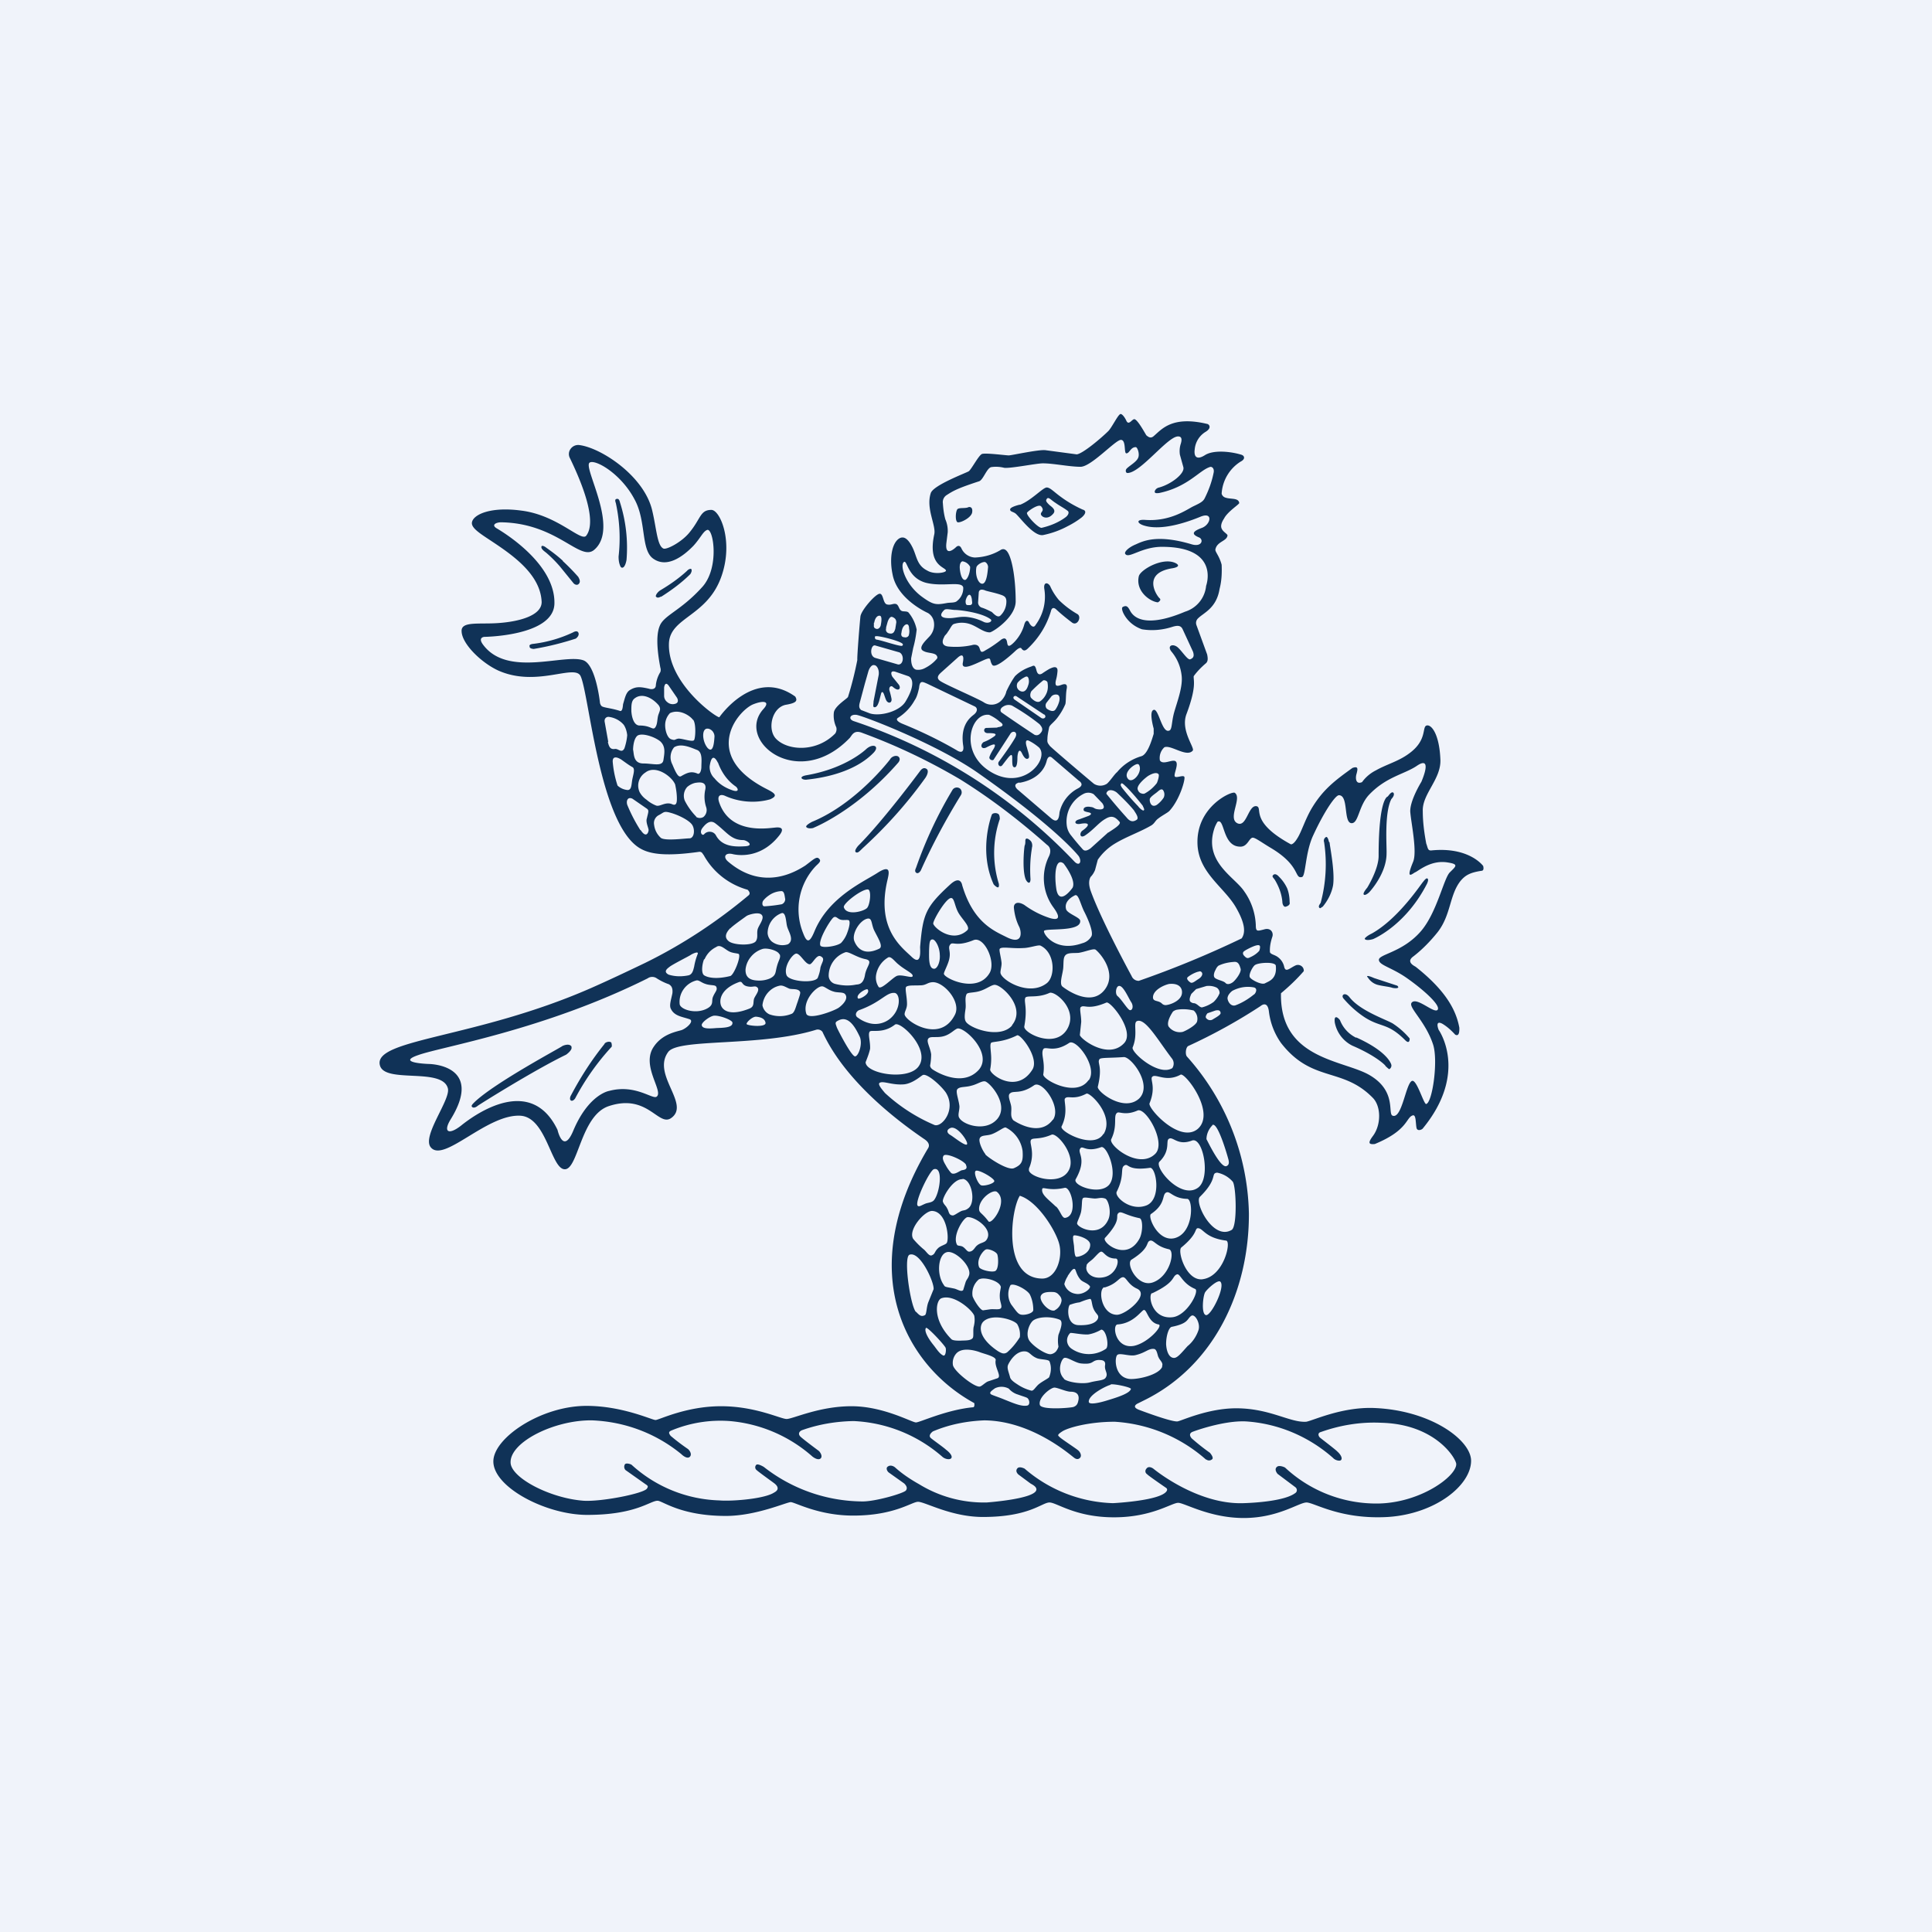 <svg width="56" height="56" viewBox="0 0 56 56" xmlns="http://www.w3.org/2000/svg"><path fill="#F0F3FA" d="M0 0h56v56H0z"/><path d="M24.8 24.7c.06.03.09 0 .2-.11.68-.62 1.29-1.3 1.82-2.04.07-.1.1-.22.04-.26-.11-.08-.19.06-.2.07 0 0-1.06 1.43-1.78 2.15-.03.03-.12.15-.08.18Zm1.76.6c.07.04.13-.07.13-.07.34-.76.73-1.48 1.16-2.18a.15.15 0 0 0-.02-.19.15.15 0 0 0-.13-.03.15.15 0 0 0-.1.08c-.42.7-.77 1.45-1.04 2.22-.01.04-.07.12 0 .17Zm2.37.42c.04-.01.02-.11.02-.11a3.02 3.02 0 0 1 .03-1.87c0-.01 0-.13-.05-.15-.06-.04-.16-.02-.18.02-.02.05-.39 1.05.05 2.02.02.03.1.1.13.09Zm-11.4 4.53c-.38.47-.7.97-.98 1.5-.02.03-.05.12 0 .15.06.03.12-.06.12-.06a7.12 7.12 0 0 1 1.06-1.5c.01-.04 0-.08-.01-.12-.04-.04-.14-.03-.2.03Zm12.34-4.76c-.02-.3-.01-.6.04-.9v-.03c0 .04.04-.11-.04-.19s-.15-.09-.15 0c0 .05 0 .1-.02.14-.02.1-.07.68.02.95.03.1.14.21.15.03Zm-6.33-1.67s-.2.1-.17.15c.04.06.2.04.22.02 0 0 1.23-.49 2.45-1.89.04-.05.06-.12 0-.17-.07-.05-.2 0-.24.08 0 0-.97 1.28-2.26 1.81Zm-.17-1.22c.15-.02 1.3-.11 1.95-.78.19-.2-.02-.28-.21-.11 0 0-.57.56-1.73.76-.24.04-.15.14 0 .13Zm-6.8 7.74c-.07-.12-.27-.02-.27-.02 0 .02-1.96 1.06-2.55 1.63-.05.05-.1.1-.07.13.03.04.1.03.17-.03.07-.05 1.63-1.03 2.56-1.48 0 0 .2-.14.15-.23Zm11.21-15.2c.1 0 .39-.15.4-.3.02-.15-.08-.16-.13-.13-.1.03-.25 0-.3.05-.06.08-.07.4.03.38Zm1.65-.26c.11.08.52.67.8.63.25-.05.5-.14.72-.26.14-.07.27-.15.4-.25.12-.1.15-.2.03-.23-.22-.1-.43-.22-.62-.36-.21-.15-.32-.28-.42-.28-.11 0-.44.37-.77.5h-.02s-.26.06-.27.13c-.01.07.08.07.15.12Zm.34-.02c.03-.05.34-.27.41-.18.12.14-.05.16 0 .25.05.08.2.12.33-.02.14-.13-.05-.23-.1-.28-.09-.09-.11-.12-.06-.18.05-.05.12.05.25.13.11.08.25.15.35.23.04.03.03.11-.06.18-.2.15-.44.25-.7.31-.11 0-.46-.38-.42-.44Zm3.79 2.6s.12-.06.05-.12c-.08-.07-.53-.73.38-.87 0 0 .27-.04.1-.14-.37-.2-1.03.18-1.08.37-.1.42.3.73.55.76Zm-15.57-1.03c.05.06.13.02.17-.2a4.33 4.33 0 0 0-.19-1.67s-.02-.11-.08-.1c-.06 0-.07.04-.04.12.11.51.14 1.03.08 1.55 0 .1.01.2.06.3Zm-1.67-.17c-.15-.14-.31-.26-.48-.38-.06-.05-.12-.07-.14-.05-.04.07.08.15.13.19.14.12.28.26.4.4l.39.48c.03.04.11.08.16.02s.02-.13-.02-.2a6.17 6.17 0 0 0-.45-.46Zm.29 2.07c-.36.17-.74.28-1.13.33-.13.01-.14.05-.13.07 0 .03 0 .07.12.08.42-.07.82-.17 1.22-.3.08-.06.1-.13.07-.18-.03-.05-.1-.03-.15 0Zm2.55-1.03c.3-.19.6-.41.85-.66.05-.08.04-.12.03-.14 0-.02-.07-.02-.13.05-.24.22-.5.4-.77.56-.08.05-.14.14-.13.18.02.02.05.06.15 0Zm20.53 8.56s.5-.53.5-1.12c.01-.2-.07-1.18.14-1.58 0 0 .11-.11.06-.18-.06-.06-.15.1-.17.11 0 0-.26.04-.26 1.72 0 .39-.33.92-.33.92s-.14.16-.1.2c.05.04.16-.07.16-.07Zm-.57 3.05c-.13-.17-.26-.07-.18.03.18.21.39.4.62.55.47.3.66.15 1.17.66.14.14.13-.05.13-.05a2.24 2.24 0 0 0-.5-.44c-.24-.13-.94-.37-1.24-.75Zm2.13-3.35c-.04.03-.7 1.06-1.49 1.5-.09.04-.22.13-.2.16.03.03.1.04.24 0 .14-.06.98-.47 1.56-1.6 0 0 .06-.12.02-.15-.03-.04-.1.05-.13.09Zm-1.61 2.76c.06.1.15.18.27.22.13.04.36.06.44.09.07.02.25.03.15-.06l-.67-.22c-.07-.03-.23-.1-.2-.03Zm-2.57-2.91s-.08-.1-.15-.06c-.07.05-.02.08.03.15.12.2.2.41.22.64 0 .07.04.16.1.14.07-.02.13-.06.11-.13 0-.13-.02-.27-.07-.4a1.15 1.15 0 0 0-.24-.34Zm2.24 4.67a.95.95 0 0 1-.47-.51s-.08-.11-.13-.08c-.04.02-.02.15-.02.15a.95.95 0 0 0 .51.67c.77.33 1.01.63.95.58 0 0 .1.1.12.1a.12.12 0 0 0 .06-.12c-.01-.05-.13-.4-1.02-.8Zm-.79-5.68s-.03-.15-.08-.14a.12.12 0 0 0-.06.15 4.3 4.3 0 0 1-.1 1.76c-.04.06-.07.1-.04.14.03.03.03.01.1-.03.15-.18.26-.4.3-.62.06-.41-.11-1.21-.1-1.24l-.02-.02Zm4.47.7s-.4-.56-1.5-.45c-.11.01-.1-.07-.15-.2-.06-.32-.1-.63-.1-.94-.02-.5.54-.93.51-1.5-.03-.73-.26-1.02-.4-.98-.14.04.03.43-.52.82-.3.22-.63.3-.95.48-.16.08-.3.2-.4.34-.18.08-.2-.11-.16-.24.04-.15.05-.23-.12-.17-.5.36-.85.62-1.18 1.17-.2.34-.3.7-.43.89-.06.1-.14.17-.18.15-1.19-.65-.8-1.04-.98-1.1-.25-.06-.29.63-.57.49-.28-.15.15-.73-.07-.88-.08-.06-1.13.4-1.08 1.5.04.84.8 1.25 1.13 1.85.26.46.26.71.15.87a28.61 28.61 0 0 1-2.98 1.23.22.22 0 0 1-.21-.14s-.89-1.63-1.19-2.48c-.08-.24-.02-.35 0-.39.06-.06.1-.13.13-.2l.08-.3c.13-.19.3-.35.5-.47.33-.2.74-.34 1.06-.53.1-.07.1-.13.2-.2.1-.08.28-.17.32-.22.3-.33.46-.91.43-.98-.03-.07-.25.05-.28-.02-.03-.07.12-.35.03-.43-.09-.08-.37.12-.46-.03a.42.42 0 0 1 .13-.38c.19-.08.64.3.82.1.08-.07-.36-.58-.18-1.06.3-.8.2-.97.21-1.1.1-.14.23-.27.36-.38.06-.06.05-.15.03-.25l-.31-.85a.18.18 0 0 1 .05-.2c.16-.16.53-.29.62-.85.06-.23.07-.46.06-.7-.07-.27-.2-.38-.18-.45.05-.23.33-.23.35-.4 0-.04-.12-.1-.16-.18-.05-.08-.02-.19.06-.31.1-.2.44-.41.44-.45-.02-.16-.25-.1-.41-.16a.16.16 0 0 1-.1-.11 1.18 1.18 0 0 1 .55-.93c.14-.07.12-.17.02-.2-.33-.1-.81-.14-1.05.01-.25.16-.33.04-.3-.17a.66.66 0 0 1 .31-.5c.2-.12.1-.22.06-.23-1.04-.25-1.33.16-1.57.36-.09.07-.16 0-.2-.03-.02-.02-.25-.46-.35-.47-.07 0-.16.19-.23.05-.03-.07-.11-.2-.17-.2-.07.01-.24.37-.35.49-.19.19-.74.66-.92.68l-.9-.12c-.18-.03-.99.15-1.07.15-.09 0-.68-.08-.78-.04-.1.05-.3.44-.38.5-.08.05-1.02.4-1.1.63-.15.45.16.94.1 1.2-.2.92.33.94.34 1.05 0 .06-.34.12-.54 0-.3-.15-.3-.39-.42-.65-.08-.17-.19-.32-.31-.31-.08 0-.26.1-.31.5-.02.18-.01.37.03.56.13.74 1.03 1.13 1.03 1.13a.37.37 0 0 1 .17.26.5.5 0 0 1-.14.43c-.12.13-.35.34-.14.42.1.05.26.04.34.1.04.04.05.08.03.11-.1.12-.22.21-.36.28a.4.4 0 0 1-.25.04c-.15-.05-.14-.3-.14-.33l.06-.3c.05-.18.08-.35.1-.53a1.11 1.11 0 0 0-.24-.5c-.05-.04-.14-.02-.19-.04-.09-.04-.08-.16-.16-.2-.09-.03-.15.04-.27.01-.12-.03-.1-.31-.21-.31-.12 0-.54.48-.56.66-.02.18-.1 1.16-.09 1.26-.07.36-.16.72-.27 1.07-.02.05-.38.26-.41.45a.8.8 0 0 0 .07.43.22.22 0 0 1-.03.18c-.54.55-1.36.5-1.7.17-.28-.26-.15-.91.26-1 .3-.05.36-.11.28-.24-1.2-.86-2.2.6-2.2.6-.09.01-1.51-.99-1.46-2.15.04-.76 1.13-.77 1.53-1.96.34-1-.05-1.9-.3-1.9-.33 0-.3.25-.64.66-.23.28-.66.5-.75.46-.18-.08-.2-.57-.32-1.08-.22-1.01-1.48-1.84-2.12-1.92a.27.27 0 0 0-.25.11.25.25 0 0 0-.02.27c.28.58.82 1.8.47 2.25-.15.18-.83-.6-1.88-.73-.88-.12-1.39.11-1.43.34-.03.17.26.34.62.58.6.4 1.37.95 1.4 1.73 0 .4-.67.57-1.26.61-.56.04-1.08-.06-1.06.24.01.36.56.9 1.05 1.13 1.12.51 2.23-.2 2.4.17.25.54.55 4.34 1.74 5 .3.17.78.22 1.7.09.02 0 .05 0 .08.03l.05.07c.27.49.73.85 1.27 1 .02.02.1.1.03.16-.92.77-1.92 1.43-3 1.96-.5.24-1.07.51-1.57.73-3.33 1.46-6.3 1.47-6.12 2.23.12.55 1.8.06 1.97.67.1.32-.77 1.4-.49 1.72.38.45 1.63-.98 2.6-.92.74.05.88 1.5 1.26 1.55.41.06.47-1.56 1.3-1.83 1.12-.37 1.43.6 1.8.35.58-.4-.57-1.26-.08-1.92.3-.4 2.65-.14 4.28-.64a.17.17 0 0 1 .19.06c.7 1.53 2.4 2.73 2.94 3.1.22.14.13.26.11.29-2.15 3.62-.61 6.3 1.35 7.37 0 0 .02.11-.03.12-.77.07-1.55.44-1.66.44-.12 0-.94-.47-1.87-.47-.94 0-1.7.37-1.88.37-.17 0-.9-.37-1.9-.37-1.02 0-1.8.4-1.9.4-.1 0-.96-.41-2-.41-1.32 0-2.7.93-2.7 1.61 0 .75 1.53 1.55 2.72 1.55 1.42 0 1.82-.41 2.04-.41.14 0 .67.44 1.98.44.88 0 1.76-.4 1.88-.4.12 0 .8.39 1.81.39 1.2 0 1.7-.4 1.88-.4.2 0 .96.44 1.88.44 1.35 0 1.71-.42 1.93-.42.21 0 .75.43 1.87.43 1.1 0 1.67-.42 1.86-.42.18 0 .91.44 1.9.44 1 0 1.6-.45 1.82-.45.22 0 .98.5 2.36.42 1.38-.09 2.41-.92 2.41-1.63 0-.6-1.18-1.48-2.86-1.53-.92-.02-1.73.37-1.92.4-.47.03-1.05-.39-2.03-.39-.83 0-1.6.37-1.7.38-.18.02-1.1-.33-1.1-.33-.28-.1-.03-.2-.03-.2l.14-.07c2.06-1 3.07-3.2 3.06-5.43a7.02 7.02 0 0 0-1.8-4.55c-.05-.07-.03-.26.04-.3.72-.33 1.43-.72 2.1-1.16 0 0 .2-.18.24.16.04.33.16.64.35.91.9 1.16 1.78.69 2.66 1.59.24.24.25.77.01 1.1-.15.2-.14.26.05.24.97-.4.9-.77 1.1-.83.1-.03.08.23.11.37.03.1.16.04.18.01 1.34-1.63.46-2.86.46-2.86s-.12-.29.1-.18c.14.08.27.2.38.32.13.07.12-.14.12-.2-.09-.49-.37-1.06-1.27-1.77-.19-.1-.2-.2-.06-.3.26-.2.5-.45.7-.7.39-.5.34-1.07.66-1.48.14-.17.28-.25.62-.3.08-.01.04-.14.04-.14Zm-6.9 2.45s.36-.21.42-.14c.03.02 0 .13-.01.15-.07.08-.16.14-.25.18-.09.05-.12.04-.2-.05-.07-.1.05-.14.05-.14Zm-1.66.77a.92.92 0 0 1 .28-.15c.06-.01.07-.03.11 0 .06.05.02.14-.07.2-.1.06-.18.14-.24.11-.05-.03-.14-.11-.08-.16Zm-.54.2c.33-.03.38.16.37.26-.01.21-.3.33-.44.35a.15.15 0 0 1-.14-.04c-.1-.1-.25-.05-.26-.17-.01-.22.32-.37.47-.4Zm-1.06 1.84c.16-.38.01-.7.12-.76.24-.11.6.53 1.01 1.07a.24.24 0 0 1 .02.29c-.4.25-1.2-.46-1.15-.6Zm-5.84.2c-.03-.22-.16-.39-.07-.47.07-.06.26 0 .45-.06.2-.06.32-.22.4-.22.24 0 1 .74.6 1.2-.5.55-1.32 0-1.32 0-.1-.06-.09-.13-.09-.13.02-.1.03-.22.03-.33Zm-1.86-4.24c-.1.1-.59.23-.67-.02-.04-.1.5-.52.69-.52.12 0 .07.45-.02.54Zm.2.63c.11.23.29.49.15.55-.5.24-.67-.1-.72-.23-.07-.21.15-.58.37-.64.15-.04.12.13.2.32Zm-.72-.27c.03.04.02.16-.05.35a.84.84 0 0 1-.18.3c-.12.1-.55.16-.6.08-.07-.14.24-.67.36-.8.09-.09.13.03.24.05.07.02.2-.01.23.02Zm-.1.92c.1-.02.32.15.57.2.25.05.03.2-.01.47-.05.28-.2.26-.26.27-.2.04-.4.03-.6-.02a.25.25 0 0 1-.19-.24.72.72 0 0 1 .49-.68Zm.36 1.34c-.08-.11.24-.3.28-.26.09.13-.25.3-.28.26Zm.06.33c.62-.23.76-.51 1-.49.17.02.2.5-.16.77a.68.68 0 0 1-.6.1.93.93 0 0 1-.3-.15c-.11-.06-.06-.2.06-.23Zm1.06-.98c-.13.06-.44.4-.52.32a.49.49 0 0 1-.07-.38.73.73 0 0 1 .33-.47c.09-.07.2.11.32.2.2.17.44.26.4.34-.02.06-.33-.07-.46-.01Zm.28.31c.07-.05.24-.03.41-.04.16 0 .2-.08.34-.09.32-.03.85.56.66.94-.43.86-1.45.18-1.46-.01 0-.09.07-.16.07-.3 0-.22-.07-.46-.02-.5Zm5.6 2.1c.04-.05.29-.03.7-.06.21-.02.85.8.45 1.2-.44.41-1.23-.2-1.2-.34.15-.62-.03-.68.05-.8Zm.11 2.17c-.28.46-1.28-.08-1.21-.22.21-.42.05-.76.1-.81.08-.1.24.06.62-.14.1-.05.82.64.5 1.17Zm-1.3 6.16c-.01.05-.04.1-.07.14a.26.26 0 0 1-.14.08c-.12.03-.46-.18-.61-.36-.15-.17-.05-.48.07-.6.13-.12.5-.15.78-.04.13.05.01.33-.03.44-.02.11-.02.23 0 .34Zm-2.03-3.63c-.21-.28-.28-.23-.27-.39.03-.3.42-.55.52-.46.34.28-.16.97-.25.85Zm.2 1.44c-.1.05-.43-.03-.47-.11-.09-.23.12-.48.19-.51.07-.04.32.06.34.15.03.1.04.41-.06.47Zm-1.04-4.77c-.02-.2-.12-.43-.06-.5.07-.08.23-.05.4-.1.18-.04.33-.16.42-.12.17.08.67.68.34 1.08-.33.39-.98.18-1.1-.02-.06-.08 0-.2 0-.34Zm.91-1.84c.06-.05.34-.01.76-.22.1-.05.66.67.44 1-.45.71-1.23.14-1.22-.01.02-.1.03-.21.03-.32 0-.2-.05-.41 0-.45Zm1.1 3.65c.2-.45.01-.74.06-.83.04-.09.23 0 .6-.16.15-.07.73.6.5 1.03-.26.5-1.25.17-1.15-.04Zm.88 2.17c.11.4-.08 1.02-.5 1.01-1.15-.02-.9-2-.64-2.4.52.16 1.04 1.01 1.14 1.39Zm-.18-3.6c-.4.55-1.15.02-1.15.02-.1-.12-.04-.25-.06-.4-.02-.14-.12-.32-.03-.38.1-.09.3.04.69-.23.23-.17.81.63.55 1Zm-2.24 1.49c.07-.06.56.22.54.3-.02.07-.27.14-.37.12-.1-.02-.24-.37-.17-.42Zm.28-.49c-.07-.08-.21-.36-.16-.46.05-.1.21-.06.36-.12.18-.07.33-.2.39-.19a.9.9 0 0 1 .49.68c.02.3-.02.4-.25.5-.18.08-.77-.32-.83-.4Zm.73 3.8c.1-.07.48.13.56.27.07.14.1.3.1.45 0 .08-.17.14-.3.14-.13 0-.16-.06-.34-.3a.57.57 0 0 1-.02-.56Zm1.29.73c-.18.07-.5-.3-.4-.44.04-.06.12-.1.34-.09.07 0 .13.03.17.08.05.05.08.1.08.17a.37.37 0 0 1-.2.28Zm.03-3c-.2-.2-.44-.35-.4-.52.02-.07.2.07.65-.03.19-.04.4.8.02.87-.1.02-.14-.2-.27-.33Zm.34 2c.07-.1.14-.21.19-.2.05 0 .04.14.17.3.06.08.2.1.28.2.04.07-.2.27-.42.22a.4.4 0 0 1-.32-.28.75.75 0 0 1 .1-.23Zm.54-.3c.03-.08.13-.13.2-.2.1-.1.18-.2.23-.2.08 0 .14.2.42.2.13 0 .04.46-.34.54-.37.08-.57-.17-.5-.34Zm-.23 1.73c-.36-.01-.32-.53-.25-.59.09-.03.18-.06.28-.07.1-.04.2-.08.3-.1.06-.01.05.15.1.27.05.13.13.18.14.23.02.09-.08.28-.57.26Zm-.04-2.95c0-.05.1-.23.12-.36.03-.19.01-.33.05-.37.04-.04.18 0 .34.01.11 0 .18-.04.3 0 .09.02.2.39.09.62-.25.54-.9.22-.9.1Zm.38.62c0 .24-.28.35-.4.35-.05 0-.06-.17-.07-.32-.02-.15-.05-.29 0-.3.05-.02.47.08.47.27Zm-.58 2.56c.03-.02.32.05.52.04.13-.02.26-.07.38-.14.15 0 .24.5.13.56a.88.88 0 0 1-.98 0 .3.3 0 0 1-.14-.22.3.3 0 0 1 .09-.24Zm.99-1.32c.36-.1.42-.29.54-.3.1 0 .14.21.4.33.39.17-.3.75-.57.76-.46 0-.56-.74-.37-.8Zm.79-.81c.56-.35.4-.51.54-.55.11-.02.17.17.54.25.19.04.04.78-.46.96-.45.16-.8-.55-.62-.66Zm.43-1.57c-.47.18-.94-.26-.86-.4.23-.46.1-.67.21-.75.14-.1.06.16.75.06.18-.03.35.91-.1 1.09Zm-.81.22c.08-.07.18.06.61.15.1.02.1.4 0 .59-.38.7-1.11.1-1-.02.51-.55.28-.62.39-.72Zm-.27-.82c-.28.32-1.07.02-.97-.16.35-.62.02-.76.14-.9.07-.08.17.13.6-.03.16-.05.5.76.23 1.09Zm-.6-3.03c-.36.52-1.34-.02-1.31-.17.06-.38-.08-.58 0-.73.07-.1.3.12.75-.18.2-.14.84.7.57 1.08Zm-.63-1.46c-.36.56-1.27.08-1.23-.1.1-.55-.02-.71.03-.83.05-.08.35.02.7-.14.16-.07.86.5.5 1.07Zm-.58-1.35c-.52.4-1.32-.1-1.34-.3-.01-.06.04-.2.03-.3-.02-.18-.08-.37-.05-.4.06-.07.35 0 .67-.02.19 0 .44-.1.51-.07.43.21.43.9.18 1.09Zm-1 1.22c-.34.4-1.2.1-1.34-.1-.07-.1-.02-.3-.01-.41.01-.15-.03-.29.03-.4.04-.05.23-.03.4-.09.19-.06.35-.2.44-.17.2.03.89.66.47 1.17Zm-.66-1.51c-.36.6-1.3.15-1.32.02-.01-.05.13-.28.16-.46.04-.22-.06-.3.03-.4.07-.08.18.08.67-.12.31-.12.66.64.46.96Zm-.65-1.24c-.42.38-.96-.08-.98-.2 0-.11.38-.75.52-.74.1 0 .1.26.23.46s.34.39.23.48Zm-.79.7c.02.2-.07.42-.17.41-.16-.01-.14-.34-.14-.53.01-.21.01-.32.1-.32.08 0 .2.21.21.43Zm.79 5.5c-.05.06-.38-.21-.48-.27-.11-.06-.12-.15-.01-.2.2-.1.53.4.49.46Zm-.03.6c.06.13-.06.14-.12.15-.07.02-.22.15-.31.08a1.13 1.13 0 0 1-.16-.23c-.06-.1-.11-.2-.06-.27.06-.1.58.13.65.26Zm-.1.4c.27.02.39.68.17.85-.1.08-.14.05-.22.09-.1.05-.2.13-.24.12-.12-.01-.1-.12-.16-.21-.03-.07-.09-.1-.12-.19-.03-.1.29-.67.57-.65Zm.19 2.79c-.03.1-.07.12-.1.2l-.07.23c-.05.07-.17-.02-.26-.04-.24-.05-.27-.04-.3-.1-.22-.3-.17-.87.07-.95.23-.09.74.4.66.66Zm0-.68c-.06 0-.1-.09-.18-.14-.06-.04-.15-.02-.17-.06-.14-.25.17-.77.3-.8.22-.02.76.35.56.65-.06.1-.18.08-.29.18-.06.05-.1.17-.22.17Zm.3.8c.12-.07.57.03.62.22 0 .05-.04.17-.03.3 0 .13.08.27.03.32-.04.05-.18.02-.3.03l-.21.03c-.08.01-.27-.29-.31-.41a.53.53 0 0 1 .2-.5Zm.11 1.23c.26-.26.92-.05.99.08a.6.6 0 0 1 .07.37c-.1.16-.22.31-.37.44-.08.05-.14.04-.27-.04-.59-.4-.53-.74-.42-.85Zm.74 1.94c.07.08.16.14.26.17.28.1.28.08.32.16.02.04.03.14-.04.16-.17.04-.43-.08-.66-.17-.19-.08-.39-.14-.4-.16-.06-.05.04-.11.12-.17a.44.44 0 0 1 .4.01Zm.24-.13c-.11-.07-.18-.13-.2-.19-.04-.16-.1-.27-.06-.37.05-.11.22-.39.47-.39.16 0 .17.12.37.2.1.04.33.03.36.09.06.15.05.31-.01.46-.03.04-.22.13-.32.22-.1.1-.13.17-.19.17a1.3 1.3 0 0 1-.42-.19Zm1.08.1c.1 0 .34.12.48.12.15 0 .25.07.22.24-.02.1-.04.16-.14.2-.08.03-.94.1-.98-.06-.05-.21.3-.49.42-.5Zm.28-.26c-.22-.22-.07-.58.01-.6.09-.03.31.14.48.16.38.04.3-.08.5-.1.1 0 .23 0 .2.16-.02.15.1.23.02.35-.05.09-.24.08-.46.14-.23.06-.65-.01-.75-.1Zm1.35.17c.08-.03.6.08.59.13-.03.12-.35.23-.65.32-.28.09-.55.14-.57.06-.03-.2.5-.47.63-.5Zm.2-1.74c.48-.03.7-.42.77-.42.09 0 .13.37.42.42.15.02-.29.53-.71.62-.54.1-.64-.6-.48-.62Zm1-.9c.7-.33.57-.49.72-.55.1-.04.15.26.53.42.14.05-.23.77-.65.82-.6.07-.72-.63-.6-.7Zm.65-1.6c-.48.11-.78-.63-.68-.7.46-.31.3-.58.46-.63.1-.03.2.18.59.19.18 0 .2 1-.37 1.14Zm-.56-2.44c-.48.46-1.36-.26-1.27-.43.2-.41.04-.69.18-.77.06-.03.24.09.58-.06.24-.11.85.94.51 1.26Zm-1.02-4.87c.12.03.26.37.33.47.07.11.04.24-.04.23-.07-.02-.23-.3-.36-.41-.08-.07-.04-.32.07-.29Zm.12 1.66c-.46.49-1.27-.13-1.28-.24l.04-.38c0-.2-.06-.4-.01-.43.1-.08.2.1.74-.13.12-.05.84.84.51 1.18Zm-.82-2.71c.16.13.6.67.28 1.13-.42.6-1.24-.06-1.24-.06-.11-.08.01-.38.02-.56.01-.19 0-.28.06-.35.07-.08.23-.06.38-.07.2-.03.44-.14.5-.09Zm-.12-.4a.42.42 0 0 1-.27.21c-.76.27-1.12-.25-1.11-.35 0-.1 1.08.04 1.05-.3 0-.1-.38-.21-.41-.34-.06-.23.18-.36.26-.4.1-.04.15.23.26.46.13.25.27.6.22.72Zm-1.02-1.35c-.07-.45-.02-.93.21-.75 0 0 .37.47.26.7 0 0-.38.55-.47.05Zm1.5-1.65-.51.46c-.18.13-.22.03-.26-.01a7.35 7.35 0 0 1-.3-.36.56.56 0 0 1-.13-.3.9.9 0 0 1 .47-.9.3.3 0 0 1 .31 0l.25.26s.15.2-.1.18c-.15-.01-.12-.06-.24-.07-.09-.02-.19 0-.2.06-.01.06.02.07.16.1.13.04-.02.1-.02.1l-.27.1c-.16.04-.14.16.03.13.27-.05.3.03.06.2-.09.07-.07.24.09.13.25-.17.39-.37.59-.48.2-.12.3-.02.4.09.07.08-.24.25-.32.31Zm-1.85-3.42c.08.07-.01.15-.09.1l-.77-.53c-.08-.06-.01-.13.05-.1l.8.53Zm-.79-.9a.57.57 0 0 1 .2-.17c.05-.03.12-.07.14.06.01.06 0 .12-.02.17-.01.03-.06.21-.2.17a.18.18 0 0 1-.11-.09.18.18 0 0 1 0-.15Zm.86.27c-.04.1-.1.18-.18.24-.1.08-.24-.05-.28-.1-.04-.07 0-.18.03-.2a3.68 3.68 0 0 1 .33-.3.12.12 0 0 1 .12.05c.02.1.02.21-.02.31Zm.14.1a.18.18 0 0 1 .18-.04c.08.04.05.18.03.23a.72.72 0 0 1-.1.2c-.07.09-.21 0-.25-.03a.14.14 0 0 1 0-.18l.14-.18Zm-.35.81c.08.09.1.15.06.22-.06.09-.12.12-.2.09a43.2 43.2 0 0 1-.96-.65c-.05-.04-.04-.12.05-.17a.28.28 0 0 1 .25-.03c.28.16.55.34.8.54Zm-1.22.1-.32.01c-.08 0-.1.14.03.15.13 0 .33 0 .19.1-.1.07-.19.12-.3.16-.11.08-.07.22.07.16.25-.13.3-.12.23.02-.05.08-.1.16-.13.25-.02.07.08.12.12.08l.48-.74c.07-.13.26-.07.13.13-.16.27-.43.63-.46.67-.05.08.04.19.11.09.2-.26.28-.38.28-.2s0 .27.07.27.08-.17.08-.27.04-.34.14-.12c.07.14.13.17.18.13.05-.04-.02-.21-.04-.3-.08-.24 0-.24.07-.2.1.05.2.12.28.19.31.34-.49 1.32-1.47.66-.86-.58-.5-1.68.02-1.61.11.05.22.12.31.2 0 0 .22.13-.07.16Zm.64 1.6c.47-.08.72-.35.79-.64 0 0 .04-.18.15-.09l.78.67s.19.11-.02.22a1.04 1.04 0 0 0-.54.7c-.01.13-.04.34-.24.17l-.98-.84s-.17-.15.06-.2Zm3.4 1.07c-.13.09-.22.03-.3-.07a15.7 15.7 0 0 1-.58-.68c0-.03.01-.05.03-.07.06-.07.21-.03.29.05.17.16.33.32.48.5.01.03.16.21.08.27Zm.2-.27c-.02.02-.12-.06-.16-.12a6.71 6.71 0 0 1-.47-.54c-.05-.08-.04-.08-.02-.12.03-.03.12.08.14.09.17.17.33.36.48.55.04.09.06.12.03.14Zm-.14-1.33c.13.21-.18.57-.31.42-.18-.2.26-.5.3-.42Zm-.03.73c-.05-.12.2-.33.3-.4.1-.06.24-.12.3-.05.03.03-.02.2-.05.26-.1.13-.22.23-.35.3-.04.02-.09 0-.12-.01a.17.17 0 0 1-.08-.1Zm.73.01a.22.22 0 0 1 .02.22.79.79 0 0 1-.2.21c-.17.1-.22-.11-.2-.18.03-.07.18-.16.22-.2.05-.04.11-.1.16-.05Zm-6.31-7.85c-.04-.15-.06-.3-.07-.46a.24.24 0 0 1 .11-.24c.2-.13.33-.2.94-.4.12-.04.22-.38.35-.41.13-.02.26-.01.38.02.2.02.93-.13 1.12-.13.3 0 .77.1 1.09.1.31 0 1.01-.78 1.17-.78.16 0 .08.4.16.39.09 0 .12-.18.27-.18.05 0 .12.2.07.31-.05.12-.24.22-.33.31-.05.05-.03.13.02.13.38 0 1.17-1.07 1.47-1.06.1 0 .12.08.07.23a.7.7 0 0 0-.02.3l.1.36c.05.18-.34.49-.7.59-.1.02-.13.1-.13.12 0 .05.05.05.13.04.82-.17 1.16-.65 1.46-.75.06-.03.14.03.12.15-.05.26-.14.51-.26.75-.05.1-.13.14-.34.24-.18.09-.66.44-1.38.39-.28-.02-.24.1-.05.16.55.18 1.37-.14 1.64-.25.38-.16.31.22.05.32-.3.11-.3.19-.08.28.13.06.08.28-.21.2-1-.3-1.41-.1-1.63 0-.22.09-.35.23-.3.28.1.14.47-.21 1.06-.21 1.7 0 1.28 1.13 1.28 1.13a.87.87 0 0 1-.61.75c-.92.39-1.43.3-1.6-.04-.06-.11-.1-.15-.2-.1-.07.03.02.2.02.2.11.21.3.37.53.45.3.05.6.02.88-.07.16-.05.25-.04.3.07l.3.65c.05.15-.01.19-.08.22-.08.03-.25-.26-.38-.36-.14-.1-.29-.03-.17.13.17.2.27.44.3.7.04.33-.13.76-.22 1.08-.08.3-.05.5-.15.52-.21.06-.3-.68-.45-.6-.11.05-.03.39.01.54v.15c-.06.2-.18.6-.36.65-.27.08-.52.24-.7.46-.07.05-.21.27-.3.34a.35.35 0 0 1-.37 0c-.1-.08-1.22-1.03-1.28-1.1-.06-.08-.08-.1-.07-.2 0-.11.03-.23.05-.34.03-.08.14-.14.25-.29.09-.12.16-.24.22-.38.02-.07.01-.3.04-.45.03-.16-.08-.13-.12-.12-.04.01-.18.08-.2 0-.02-.1.03-.14.05-.36.03-.22-.17-.12-.19-.11-.02 0-.18.1-.25.15-.08.05-.14.03-.17-.1-.04-.16-.08-.13-.15-.1-.18.06-.34.15-.47.28-.1.14-.18.29-.25.44-.02.1-.08.2-.15.27a.4.4 0 0 1-.5.05c-.15-.1-1.08-.5-1.25-.61-.17-.1-.04-.21 0-.25l.48-.43c.14-.13.2-.08.16.13-.06.26.32.06.59-.06.27-.12.16-.02.26.13s.69-.42.69-.42c.06-.05.13-.1.16-.05.07.1.14.04.2-.02.31-.3.53-.66.65-1.06.04-.18.16-.05.16-.05.14.13.3.26.46.38.15.1.28-.17.15-.25a2.6 2.6 0 0 1-.54-.41c-.1-.12-.19-.26-.25-.4-.07-.12-.2-.12-.17.08.06.37-.03.74-.25 1.04-.07.13-.17-.01-.2-.08-.05-.07-.1-.03-.13.07-.05.19-.15.36-.28.5-.23.24-.2.06-.23-.03-.03-.08-.08-.08-.16-.03-.07.06-.29.22-.44.3-.15.1-.15.05-.19-.06-.04-.11-.16-.1-.22-.08-.23.05-.46.06-.68.04-.28-.03-.12-.28-.12-.28 0-.03.07-.08.1-.14.07-.09.11-.2.17-.23a.74.74 0 0 1 .53.02c.19.08.35.22.52.22.07 0 .75-.43.75-.9 0-.6-.09-1.2-.23-1.42-.07-.11-.15-.11-.22-.06-.22.13-.47.2-.73.21a.45.45 0 0 1-.39-.26c-.05-.11-.12-.08-.16-.04-.04.04-.32.29-.28-.11l.04-.32a.84.84 0 0 0-.07-.38Zm.57 1.76c-.13 0-.16-.36-.15-.4 0-.04.02-.13.08-.14a.3.3 0 0 1 .22.16c0 .2-.09.38-.15.38Zm.2.56c0 .07.04.15-.05.17-.1 0-.1 0-.12-.03a.22.22 0 0 1 0-.14s.04-.13.1-.13c.04 0 .06.07.07.13Zm.53.57c.1.06-.05.16-.2.08a1.4 1.4 0 0 0-.51-.14c-.24-.01-.36.06-.59.03-.23-.04-.06-.2-.03-.23.05-.05.21 0 .32 0 .12 0 .74.07 1.01.26Zm-.23-1.02c-.11 0-.21-.23-.17-.47.01-.07.15-.16.24-.16.04 0 .1.07.1.15-.01.08-.03.48-.17.48Zm.54.32c.12.04.15.08.16.17a.56.56 0 0 1-.17.43c-.07.07-.16-.01-.25-.1-.1-.05-.2-.1-.3-.13a.16.16 0 0 1-.1-.14l.02-.3c.02-.14.2-.05.2-.05.1.03.3.07.44.12Zm-2.31.04c-.47-.36-.62-.9-.5-.99.1-.07.1.45.63.6.5.13 1.05-.06 1.09.14a.47.47 0 0 1-.18.39c-.06.06-.2.04-.3.06-.32.06-.4.05-.74-.2Zm-.19 3.02c.07-.1.1-.23.13-.36.02-.23.1-.18.24-.12l1.38.66c.07.04.09.14-.04.24-.13.1-.39.33-.3.9.02.13-.02.24-.2.12-.5-.29-1.02-.54-1.56-.76-.1-.04-.23-.12-.12-.18.2-.13.36-.3.47-.5Zm-.38-1.96a.5.5 0 0 1 .02-.1c.04-.14.2-.23.2-.02a.4.4 0 0 1-.01.2.1.1 0 0 1-.06.05.11.11 0 0 1-.07 0c-.08 0-.1-.07-.08-.13Zm-.45-.14.05-.18s.05-.15.12-.14c.04.01.07.03.1.06.02.03.03.06.03.1l-.03.19c-.02.05-.04.16-.17.13a.12.12 0 0 1-.09-.06.12.12 0 0 1 0-.1Zm.49.48c0 .01 0 .05-.06.04-.16-.02-.56-.16-.7-.18-.06-.01-.05-.07-.05-.08 0-.02.02-.02.07-.02.2.02.75.17.74.24Zm-.83-.63c.02-.13.09-.22.17-.2.03.01.06.06.02.27 0 .02-.04.12-.12.11-.1-.02-.08-.1-.08-.1v-.08Zm.03.66.7.2c.15.07.12.37-.04.35l-.66-.19c-.19-.06-.12-.4 0-.36Zm-.45 1.66.15-.56.1-.35c.03-.1.1-.2.17-.18.07 0 .15.12.13.28l-.15.77c0 .09-.03.17.03.17.08 0 .11-.12.13-.17l.06-.23c.01-.03.03-.06.06-.02.03.04.06.18.1.24.07.09.16.04.14-.07a2.16 2.16 0 0 0-.06-.24c-.02-.1.05-.15.1-.1.19.17.25.02.16-.08l-.17-.21c-.03-.04-.09-.2.08-.15l.38.13s.3.1-.08.73c-.17.29-.73.44-1.03.35l-.26-.1c-.03-.03-.08-.07-.04-.21Zm-.1.35c.18.02 2.35.85 3.55 1.7 2.11 1.48 2.8 2.27 2.9 2.4.1.17.01.3-.13.15a15.66 15.66 0 0 0-6.4-4.07c-.16-.06-.1-.2.08-.18Zm-4.01 1.38c.1.28.27.53.52.7.08.07.09.18-.12.1-.2-.07-.37-.18-.5-.34a.45.45 0 0 1-.14-.35c.05-.34.15-.28.24-.1Zm-.3-.98c.05 0 .1.03.14.07.04.05.06.1.06.16-.01.14-.03.51-.2.33-.16-.19-.18-.57 0-.56Zm-.3.62c.16.07.12.33.12.48 0 .15-.06.24-.12.2-.17-.07-.28-.03-.47.08-.06.03-.12-.02-.25-.34a.45.45 0 0 1 .05-.5c.21-.13.51.02.67.08Zm-1.74-.41c.12-.1.5.02.67.16.16.15.12.34.09.54s-.3.1-.58.1c-.3 0-.27-.28-.3-.4 0 0 0-.29.12-.4Zm-.17-.72c0-.17 0-.3.1-.37.21-.16.5-.02.69.2.07.1.04.15 0 .26-.05.13-.02.3-.11.4-.07.06-.13-.07-.44-.07-.17 0-.23-.25-.24-.42Zm.41 1.78c.3-.23.77.12.86.35.03.14.05.28.05.41 0 .1-.01.22-.14.16-.19-.08-.35.08-.46.04a.95.95 0 0 1-.28-.17.63.63 0 0 1-.2-.22.45.45 0 0 1 .17-.57Zm1.38-1.53c.09.11.07.52.03.59-.04.07-.35-.05-.46-.04-.11.02-.08.06-.2.02-.11-.03-.18-.24-.18-.41a.5.5 0 0 1 .14-.35c.28-.13.59.08.67.2Zm-.47-.64s.11.17-.1.19a.24.24 0 0 1-.18-.06.23.23 0 0 1-.09-.17v-.25s.02-.2.13-.06l.24.35Zm-2.23.15c0-.02-.12-1.1-.48-1.23-.56-.2-2.22.51-2.92-.47-.14-.2.05-.21.05-.21s1.99-.02 2.03-.95c.04-1.16-1.46-2.07-1.68-2.2-.16-.1 0-.18.17-.17 1.6.04 2.25 1.14 2.66.8.75-.63-.33-2.39-.13-2.53.16-.11.91.32 1.3 1.06.35.63.18 1.46.54 1.72.4.29.87-.06 1.17-.37.21-.23.28-.42.4-.46.18-.05.36 1.09-.14 1.65-.63.7-1.12.82-1.24 1.14-.14.34-.02.98.02 1.2a.2.2 0 0 1 0 .13.91.91 0 0 0-.13.38c0 .1-.09.14-.21.1-.23-.05-.36-.07-.54.04-.12.07-.15.25-.2.41-.01.1-.02.2-.08.2-.24-.08-.43-.09-.52-.13-.05-.02-.07-.1-.07-.11Zm.24 1.13-.1-.56c-.03-.13.07-.17.12-.16.16.02.32.1.43.23.06.09.09.2.1.3-.01.13-.04.26-.08.38-.08.16-.18 0-.28.02-.14.02-.17-.08-.2-.2Zm.13.58c-.01-.23.23-.08.28-.04.1.07.19.14.3.2.08.06 0 .25-.02.4-.02.16-.03.25-.12.26a.49.49 0 0 1-.3-.13 2.99 2.99 0 0 1-.14-.69Zm.8 1.98a4.66 4.66 0 0 1-.37-.71c-.05-.11-.01-.27.14-.2l.42.29c.07.05.04.1 0 .28-.04.11.05.28.05.34 0 .05-.06.26-.23 0Zm1.43.24c-.13 0-.69.08-.83-.01a.6.6 0 0 1-.2-.38.26.26 0 0 1 .13-.28c.16-.08.14-.13.35-.07.22.06.55.22.63.36.08.14.05.37-.08.38Zm.19-.63a1.88 1.88 0 0 1-.33-.46.38.38 0 0 1 .07-.4c.07-.06.15-.1.24-.12.04 0 .35-.08.28.21a.97.97 0 0 0 .03.5.26.26 0 0 1-.08.28.2.2 0 0 1-.21 0Zm.57.54a.2.2 0 0 0-.16-.1.21.21 0 0 0-.18.07c-.05.06-.15-.05-.05-.18.1-.13.23-.25.38-.13.33.25.45.48.8.48.1 0 .35.17.04.18-.31.02-.66 0-.83-.32Zm.35.76c-.15-.13-.08-.27.15-.21.23.05.85.09 1.35-.56.12-.16.08-.24-.15-.21-.23.02-1.28.19-1.6-.72-.08-.22.04-.26.17-.2.4.18.87.22 1.3.1.23-.1.16-.17-.1-.3-1.9-.97-.85-2.25-.4-2.45.32-.13.51-.09.31.13-.83.91 1 2.4 2.5.84.07-.08.12-.25.38-.14.98.36 1.92.81 2.82 1.34.9.56 1.73 1.2 2.52 1.9 0 0 .16.09.06.32a1.43 1.43 0 0 0 .13 1.5c.07.1.3.42-.11.3a2.6 2.6 0 0 1-.74-.38c-.2-.12-.32-.05-.3.1.02.19.07.37.15.53.06.11.14.56-.37.3-.36-.18-.96-.42-1.28-1.5 0 0-.04-.3-.34-.03-.72.66-.8.86-.88 1.82 0 .1.05.58-.26.27-.32-.3-1.02-.84-.68-2.24.04-.18.1-.44-.31-.17-.41.26-1.4.7-1.81 1.68-.14.34-.22.35-.33.06a1.83 1.83 0 0 1 .36-1.94c.09-.09.18-.15.1-.22-.07-.08-.17.03-.4.2-.24.15-1.2.77-2.24-.12Zm1.5 2.69c.04.1-.03.16-.08.35-.05.18-.02.26-.2.35a.8.8 0 0 1-.38.06c-.17-.01-.34-.07-.33-.32a.67.67 0 0 1 .15-.36.7.7 0 0 1 .33-.23c.13-.05.46.04.5.15Zm-.48-1.55c.06-.08.14-.14.22-.19a.67.67 0 0 1 .3-.09c.1-.01.1.14.12.23a.16.16 0 0 1-.1.15 4.22 4.22 0 0 1-.5.06c-.08 0-.07-.12-.04-.16Zm.25 1.18a.36.36 0 0 1-.12-.24.62.62 0 0 1 .4-.58c.14-.05.13.29.17.4.04.14.21.38.02.5a.5.5 0 0 1-.47-.08Zm-1.2-.38c.06-.07.36-.28.47-.36.06-.04.36-.13.44-.03.09.1-.09.3-.12.42s.02.23-.05.34c-.1.14-.65.12-.79 0-.17-.14-.02-.3.04-.37Zm-.75.9a.7.7 0 0 1 .34-.36c.12-.09.24.06.38.13.1.05.23.05.27.07.08.06-.13.6-.24.64-.4.1-.65.05-.76-.02-.1-.07-.05-.36 0-.47Zm-1.02.22c.08-.07.58-.32.62-.35.04-.03.25-.13.2-.02a1.8 1.8 0 0 0-.1.36c-.02.07-.04.22-.16.25-.19.04-.39.04-.58-.02-.15-.08-.06-.16.02-.22Zm.35 1.83c-.17.05-.56.12-.8.48-.38.55.3 1.3.08 1.45-.12.08-.62-.37-1.37-.17 0 0-.6.09-1.05 1.17-.29.68-.45-.04-.45-.04-.76-1.58-2.33-.5-2.8-.12-.36.28-.52.18-.3-.18.99-1.6-.63-1.61-.63-1.61s-.98-.03-.3-.26c.67-.24 3.63-.72 6.64-2.22a.23.23 0 0 1 .27 0c.11.07.23.13.35.17.04.03.12.07.1.26-.04.2-.1.36-.04.46.1.2.32.22.53.29.16.05-.08.27-.23.32Zm-.05-.76a.63.63 0 0 1 .11-.42.65.65 0 0 1 .37-.26c.08-.02.14.06.27.1.14.05.28.02.31.08.05.1-.04.15-.1.31-.04.12.04.23-.2.34-.33.15-.75 0-.76-.15Zm1.05.7c-.22.02-.4.02-.41-.09 0-.08.24-.26.36-.27.17-.01.53.13.53.2.02.16-.31.15-.48.16Zm.16-.63c-.07-.14-.06-.49.5-.7.13-.05.07.08.25.12.18.04.22-.04.3.04.06.08-.05.2-.1.31-.04.12.02.24-.15.3-.51.2-.73.07-.8-.07Zm.73.51c0-.06.18-.22.28-.21.1.01.25.04.27.18.01.14-.55.08-.55.03Zm1.48-.64c-.05.13-.08.29-.16.34a.9.9 0 0 1-.66.02.36.36 0 0 1-.2-.26.66.66 0 0 1 .16-.37c.09-.1.2-.17.34-.2.1-.02.2.06.29.09.09.02.25-.01.3.09.02.04-.03.16-.07.29Zm-.32-.77c-.1-.25.17-.62.28-.63.12 0 .26.31.39.31.08 0 .2-.3.32-.23.14.07.03.17-.01.33-.01.1-.04.2-.08.3-.12.16-.82.1-.9-.08Zm.57 1.11c-.12-.38.3-.8.46-.79.07 0 .18.11.33.15.11.04.27.01.33.07.11.12-.03.29-.18.4-.15.1-.88.37-.94.17Zm1.42 1.24c-.1.02-.48-.72-.53-.83-.05-.14-.07-.16.06-.22.3-.14.5.27.6.48.09.2-.03.55-.13.57Zm.3.17c.05-.13.1-.25.13-.39.01-.22-.07-.42-.01-.5.06-.06.38.07.73-.2.15-.12 1.02.7.7 1.19-.28.45-1.54.24-1.55-.1Zm.56.89c-.1-.12-.23-.27-.14-.3.11-.05.36.08.7.05.26-.03.49-.25.54-.27.12-.05.5.28.66.5.32.49-.1 1.02-.32.95a4.97 4.97 0 0 1-1.44-.93Zm1.42 2.21c.28-.08.17.7 0 .9-.06.07-.18.07-.25.1-.12.05-.18.1-.22.06-.1-.1.35-1.03.47-1.06Zm-.05 1.21c.43.02.5.82.42.93-.03.05-.19.08-.26.16-.1.1-.07.16-.18.2-.08.02-.16-.13-.23-.18a2.4 2.4 0 0 1-.3-.3c-.16-.26.33-.82.55-.81Zm-.47 2.93c-.16-.17-.37-1.58-.19-1.66.31-.12.73.82.7 1l-.15.37c-.06.15-.05.35-.1.38-.1.05-.15.02-.26-.1Zm.79 1.26c-.11-.05-.2-.2-.28-.3-.17-.21-.28-.42-.22-.5.04-.04.55.51.57.58.02.06 0 .25-.07.22Zm-.05-1.66c.36-.13.9.35.95.51.02.11.01.22-.02.33-.02.12.01.28-.03.32-.07.08-.25.06-.35.07-.1 0-.23 0-.27-.05-.56-.57-.44-1.13-.28-1.18Zm.33 1.93a.41.41 0 0 1 .1-.33c.2-.22.67-.04.67-.04.12.05.5.13.47.24-.04.2.19.47.05.52l-.27.09c-.08.03-.18.14-.24.15-.15.03-.76-.45-.78-.63Zm7.34 2.74a.13.13 0 0 0 .17 0c.05-.03 0-.12-.06-.19a6.37 6.37 0 0 1-.53-.42c-.1-.12-.01-.17.01-.18.01-.01.9-.34 1.56-.31.94.06 1.83.44 2.53 1.06.06.07.2.1.23.06.06-.06-.04-.19-.1-.24-.04-.05-.45-.36-.51-.41-.06-.06-.06-.14.02-.16.56-.2 1.16-.3 1.76-.27 1.57.04 2.17 1.04 2.17 1.2 0 .35-1.02 1.11-2.24 1.14a3.88 3.88 0 0 1-2.72-1.04c-.03-.02-.18-.08-.24-.02-.07.06-.02.15.02.2l.52.39a.11.11 0 0 1 .04.09.1.1 0 0 1-.05.08c-.31.23-1.18.28-1.49.29-1.36.05-2.62-1-2.62-1s-.13-.1-.2 0a.11.11 0 0 0-.03.08.1.1 0 0 0 .05.08c0 .02.54.39.54.39.1.06-.02.15-.02.15-.29.24-1.51.3-1.51.3a4.1 4.1 0 0 1-2.56-1s-.15-.08-.21-.01c-.08.09.03.18.03.18l.35.26c.05.03.18.09.17.18-.03.27-1.44.37-1.44.37a3.59 3.59 0 0 1-1.96-.53c-.25-.14-.49-.3-.7-.49 0 0-.12-.1-.22-.01-.04.04-.01.12.04.16l.45.32c.04.04.11.12.05.2-.05.08-.9.33-1.28.32a4.68 4.68 0 0 1-2.84-1c-.05-.03-.18-.1-.22-.06a.1.1 0 0 0 .01.15c.05.05.44.33.48.36.04.03.13.09.13.17 0 .08-.1.12-.15.15-.34.17-1.24.23-1.54.2a3.94 3.94 0 0 1-2.54-1.03c-.02-.02-.17-.07-.2-.01a.14.14 0 0 0 .02.16l.58.41c.08.05.08.07.04.13-.1.14-1.3.38-1.83.35-.97-.07-2.1-.66-2.12-1.1-.03-.6 1.28-1.25 2.37-1.23.95.04 1.85.38 2.58.98.05.05.17.14.24.08.07-.06.02-.17-.05-.23a6.16 6.16 0 0 1-.5-.38c-.06-.08-.07-.12.03-.16a3.7 3.7 0 0 1 1.68-.27 4.15 4.15 0 0 1 2.4 1.03s.16.13.24.05c.07-.08-.05-.21-.05-.21s-.46-.34-.54-.42c-.08-.08-.03-.16.06-.19.48-.17.98-.25 1.48-.26a4.19 4.19 0 0 1 2.58 1.04c.07.06.2.09.25.04.06-.07-.08-.2-.15-.25-.06-.06-.36-.27-.43-.33-.08-.06-.03-.14.05-.2.47-.2.98-.3 1.49-.32 1.38.01 2.5 1.01 2.6 1.08.06.05.13.06.18 0 .05-.06 0-.17-.07-.22-.06-.05-.47-.32-.52-.37-.05-.05-.1-.06.07-.17.17-.11.78-.28 1.52-.28a4.4 4.4 0 0 1 2.65 1.1Zm-1.27-2.69c-.09.24-.7.38-.95.36-.45-.05-.44-.64-.35-.7.08-.06.35.05.52.01.3-.07.38-.2.54-.18.09.01.1.2.13.24.04.1.15.16.1.27Zm1.05-1.06c-.06.18-.17.35-.32.47-.18.2-.29.34-.39.34-.15 0-.22-.2-.23-.4 0-.25.08-.48.16-.5.5-.1.44-.23.57-.32.1-.07.27.21.21.41Zm.22-.43c-.15-.02-.09-.56-.03-.66.06-.1.39-.4.45-.3.13.16-.27.97-.42.96Zm-.1-1.04c-.48.06-.74-.82-.62-.92.49-.4.38-.55.48-.56.16 0 .2.28.82.36.16.02-.07 1.05-.69 1.12Zm.87-2.83c.1.12.14 1.3-.03 1.4-.54.32-1.09-.8-.92-.96.54-.53.3-.68.5-.7a.8.8 0 0 1 .45.26Zm-.59-1.64c.15-.1.42.83.45.94.03.1.06.21-.04.25-.17.07-.54-.71-.58-.78 0-.15.07-.3.17-.4Zm-.42 1.82c-.5.35-1.28-.6-1.11-.76.33-.33.17-.6.27-.66.12-.08.25.21.67.05.32-.12.56 1.1.17 1.37Zm0-1.71c-.52.44-1.46-.6-1.4-.74.2-.49 0-.7.08-.77.1-.1.4.17.82-.06.13-.07 1.03 1.1.5 1.57Zm-.02-3.12c-.02.12-.35.29-.42.31a.4.4 0 0 1-.41-.16c-.07-.15.13-.43.13-.43a.3.3 0 0 1 .1-.05c.17-.03.33-.02.5.02a.32.32 0 0 1 .1.31Zm-.03-.5c-.06-.04-.08 0-.16-.06-.07-.06.02-.22.02-.23l.14-.14.3-.09c.1-.01.2 0 .3.05a.18.18 0 0 1 .08.16c-.04.1-.1.18-.17.25a.96.96 0 0 1-.34.16c-.06 0-.11-.07-.17-.1Zm.48.45a.14.14 0 0 1-.18-.03c-.06-.05.03-.15.03-.15l.23-.08c.1-.02.14 0 .15.07.01.06-.17.15-.23.19Zm.07-1.2c-.08-.06 0-.22.01-.23.02-.05.05-.1.09-.13.15-.07.3-.1.47-.11.11 0 .14.1.17.2.03.11-.17.36-.24.4-.06.04-.15.07-.2.01-.06-.06-.22-.08-.3-.14Zm1.12.48c-.16.13-.34.24-.53.31-.13.04-.22-.1-.23-.2 0-.12.14-.22.14-.22.19-.1.4-.14.62-.1.14.03.04.2 0 .21Zm.33-.33c-.1.06-.4-.1-.44-.17-.05-.08.09-.33.15-.36.1-.07.58-.1.6.02.04.39-.2.45-.31.51Zm5.36-3.22c-.18.16-.38 1.19-.86 1.73-.55.62-1.25.65-1.2.83.03.14.37.21.78.49.49.34 1.02.81.92.94-.1.12-.6-.38-.75-.21-.12.13.4.54.62 1.22.15.47-.02 1.67-.2 1.72-.07.02-.27-.71-.41-.67-.18.06-.29 1.1-.56 1.01-.16-.04.13-.7-.66-1.17-.75-.45-2.62-.45-2.58-2.38.24-.2.46-.41.66-.64a.16.16 0 0 0-.07-.15.17.17 0 0 0-.16-.02c-.18.08-.3.23-.34.03a.47.47 0 0 0-.17-.26c-.1-.08-.21-.08-.24-.15-.01-.15.02-.3.07-.45.04-.12-.05-.27-.24-.21-.2.05-.24.07-.24-.13a1.81 1.81 0 0 0-.34-.98c-.28-.42-1.2-.86-.85-1.85a1 1 0 0 1 .08-.16c.21-.12.14.7.64.72.23.02.27-.25.38-.26.08 0 .26.14.53.3.87.52.67.9.9.84.11-.03.09-.72.33-1.22.3-.65.63-1.15.74-1.15.29 0 .12.81.37.81.2 0 .2-.5.5-.82.5-.53 1.04-.6 1.4-.85.3-.2.3.04.12.47 0 0-.36.58-.32.9.03.33.2 1.13.08 1.42-.24.58 0 .32.07.3.14-.08.48-.36.94-.28.32.05.23.11.06.28Z" fill="#103257"/></svg>